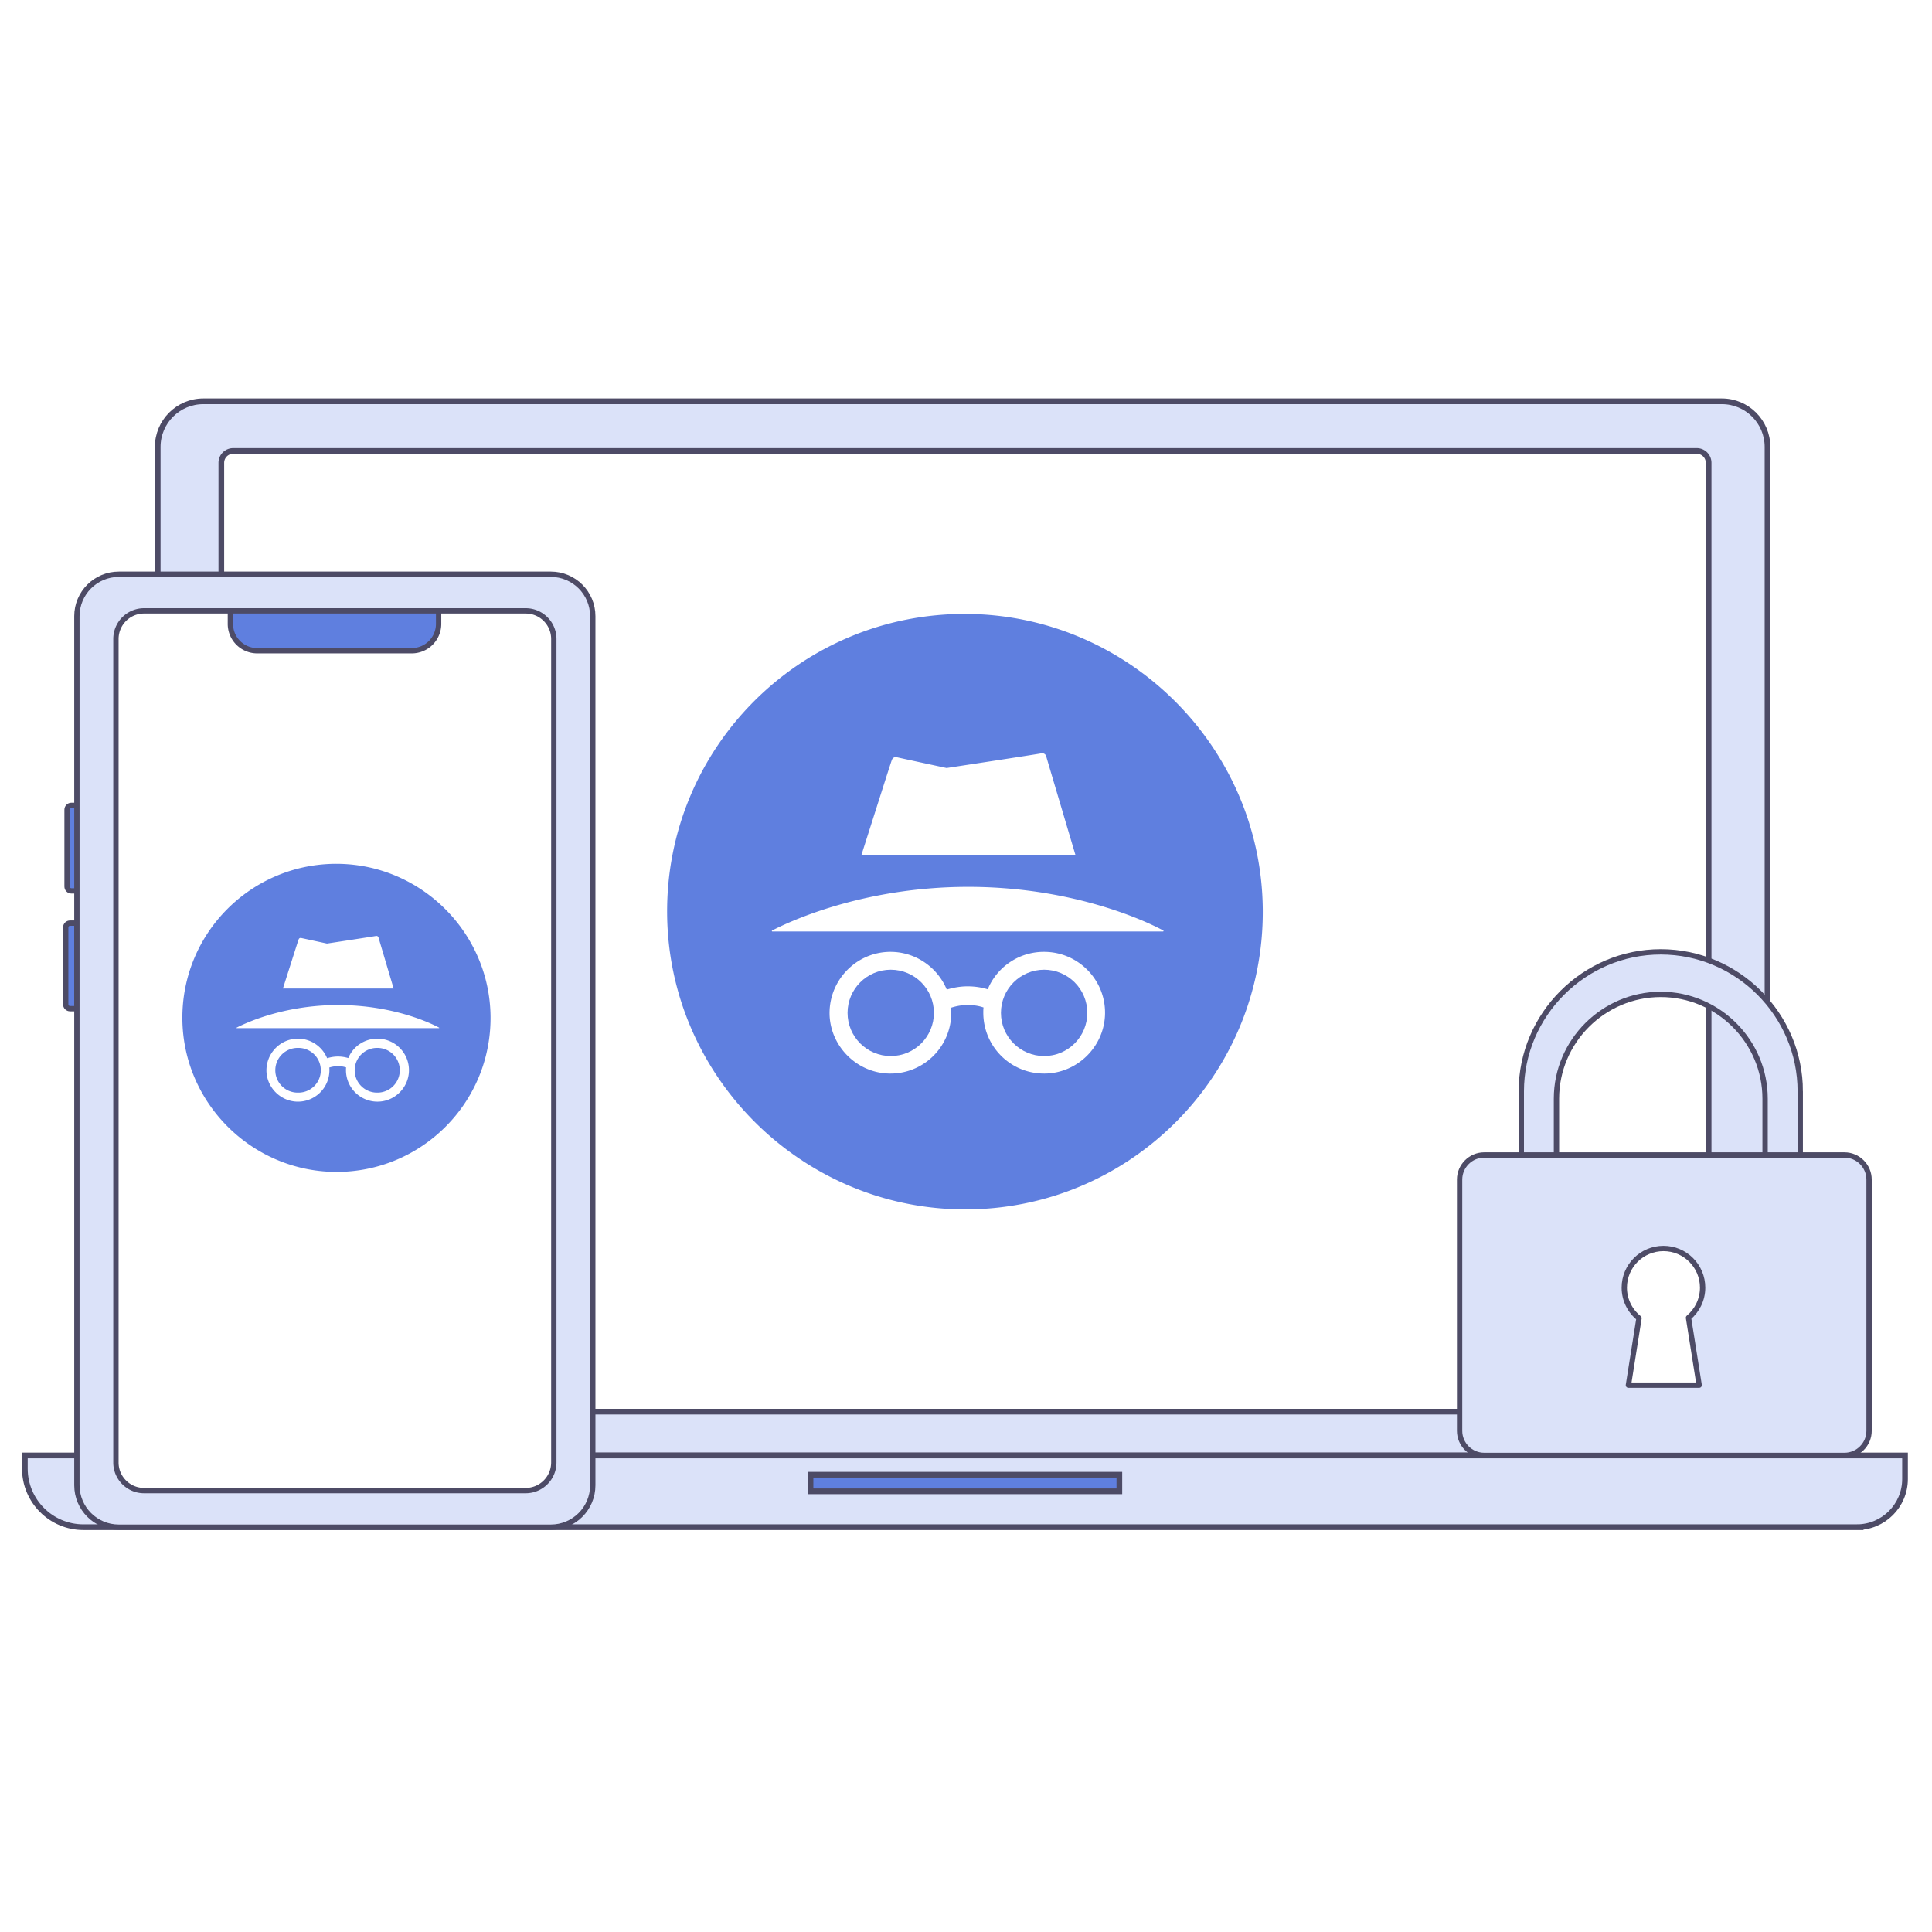 <svg xmlns="http://www.w3.org/2000/svg" width="544" height="544" fill="none" viewBox="0 0 544 544"><path fill="#fff" d="M0 0h544v544H0z"/><path fill="#DBE2F9" stroke="#4D4B66" stroke-miterlimit="10" stroke-width="1.6" d="M497.682 409.82H44.407V125.851c0-7.098 5.755-12.851 12.856-12.851h427.564c7.1 0 12.855 5.753 12.855 12.851z"/><path fill="#fff" stroke="#4D4B66" stroke-miterlimit="10" stroke-width="1.6" d="M481.094 397.48H62.32V130.308a3.33 3.33 0 0 1 3.329-3.328h412.126a3.33 3.33 0 0 1 3.329 3.328V397.48z"/><path fill="#DBE2F9" stroke="#4D4B66" stroke-miterlimit="10" stroke-width="1.6" d="M522.833 430.015H23.509C14.385 430.015 7 422.622 7 413.512v-3.692h529.405v6.627c0 7.491-6.079 13.568-13.572 13.568Z"/><path fill="#5F7FDF" stroke="#4D4B66" stroke-miterlimit="10" stroke-width="1.6" d="M315.184 415.24h-86.963v4.673h86.963z"/><path fill="#5F7FDF" stroke="#4D4B66" stroke-miterlimit="10" stroke-width="1.5" d="M20.1 250.856h1.935v-24.082h-1.934c-.678 0-1.218.55-1.218 1.217v21.638c0 .677.55 1.227 1.218 1.227Zm-.382 33.154h1.934v-24.082h-1.934c-.678 0-1.218.55-1.218 1.217v21.638c0 .677.55 1.227 1.218 1.227Z"/><path fill="#DBE2F9" stroke="#4D4B66" stroke-linecap="round" stroke-linejoin="round" stroke-miterlimit="10" stroke-width="1.5" d="M33.457 430.015h121.649c6.521 0 11.804-5.282 11.804-11.801V173.495c0-6.519-5.283-11.801-11.804-11.801H33.456c-6.52 0-11.804 5.282-11.804 11.801v244.709c0 6.519 5.284 11.811 11.805 11.811"/><path fill="#fff" stroke="#4D4B66" stroke-linecap="round" stroke-linejoin="round" stroke-miterlimit="10" stroke-width="1.5" d="M40.557 419.706h107.468a7.916 7.916 0 0 0 7.916-7.913V179.915c0-4.368-3.546-7.913-7.916-7.913H40.557a7.917 7.917 0 0 0-7.915 7.913v231.888c0 4.359 3.545 7.903 7.915 7.903"/><path fill="#5F7FDF" stroke="#4D4B66" stroke-miterlimit="10" stroke-width="1.5" d="M72.426 183.224h43.525a7.547 7.547 0 0 0 7.552-7.55v-3.672h-58.63v3.672a7.547 7.547 0 0 0 7.553 7.55Z"/><path fill="#5F7FDF" d="M95.102 243.228c-24.258-.216-43.968 19.478-43.752 43.737.216 23.562 19.455 42.794 43.025 43.01 24.257.216 43.967-19.478 43.751-43.736-.216-23.562-19.445-42.785-43.024-43.011m-11.029 21.334c.108-.324.363-.54.796-.432.795.176 7.198 1.551 7.198 1.551s13.307-2.023 13.778-2.131c.393-.068.688.148.757.511.039.147 2.278 7.697 4.232 14.274h-31.17c2.023-6.332 4.262-13.42 4.409-13.773m31.063 37.335c-.285 4.408-3.869 7.992-8.279 8.276a8.86 8.86 0 0 1-9.438-8.855c0-.255 0-.51.04-.756-.727-.255-1.523-.363-2.318-.363-.835 0-1.63.147-2.426.393.04.255.04.471.04.726a8.855 8.855 0 0 1-9.438 8.855c-4.41-.284-7.994-3.868-8.28-8.276-.284-5.134 3.801-9.434 8.86-9.434 3.692 0 6.874 2.277 8.21 5.498.972-.285 1.983-.472 3.034-.472 1.011 0 1.984.148 2.926.432a8.84 8.84 0 0 1 8.211-5.458c5.097 0 9.182 4.3 8.858 9.434m8.455-12.399h-56.91c-.07 0-.108-.108-.04-.147 1.876-.972 12.797-6.362 28.569-6.362 15.801 0 26.574 5.35 28.421 6.362.069.039.039.147-.04.147"/><path fill="#5F7FDF" d="M106.277 307.65a6.294 6.294 0 0 0 6.296-6.293 6.295 6.295 0 0 0-6.296-6.293 6.294 6.294 0 1 0 0 12.586m-22.352 0a6.294 6.294 0 1 0 0-12.586 6.294 6.294 0 1 0 0 12.586m188.479-134.783c-46.893-.422-84.978 37.65-84.556 84.528.422 45.553 37.594 82.712 83.162 83.134 46.894.422 84.979-37.65 84.556-84.528-.422-45.553-37.603-82.712-83.162-83.134m-21.31 41.213c.206-.628.697-1.05 1.541-.834 1.542.353 13.907 3.004 13.907 3.004s25.72-3.907 26.623-4.123c.766-.138 1.326.275 1.464.981.068.275 4.399 14.884 8.18 27.597h-60.24c3.909-12.232 8.24-25.918 8.525-26.625m60.024 72.168c-.56 8.522-7.474 15.443-16.008 16.003-9.998.628-18.237-7.265-18.237-17.112 0-.491 0-.982.069-1.463-1.395-.491-2.937-.697-4.469-.697-1.61 0-3.142.275-4.684.766.068.491.069.913.069 1.394 0 9.847-8.25 17.74-18.238 17.112-8.524-.56-15.448-7.471-16.007-16.003-.56-9.915 7.336-18.231 17.117-18.231 7.13 0 13.278 4.399 15.861 10.623 1.885-.56 3.84-.913 5.872-.913 1.955 0 3.84.275 5.657.834a17.09 17.09 0 0 1 15.861-10.544c9.869 0 17.765 8.316 17.137 18.231m16.351-23.964H217.477c-.137 0-.206-.206-.068-.275 3.633-1.885 24.738-12.291 55.212-12.291 30.542 0 51.362 10.337 54.927 12.291.137.069.059.275-.079.275"/><path fill="#5F7FDF" d="M294 297.352c6.715 0 12.158-5.442 12.158-12.154 0-6.713-5.443-12.154-12.158-12.154s-12.158 5.441-12.158 12.154c0 6.712 5.444 12.154 12.158 12.154m-43.191 0c6.715 0 12.158-5.442 12.158-12.154 0-6.713-5.443-12.154-12.158-12.154s-12.158 5.441-12.158 12.154c0 6.712 5.443 12.154 12.158 12.154"/><path fill="#DBE2F9" stroke="#4D4B66" stroke-miterlimit="10" stroke-width="1.5" d="M526.279 332.135v70.764c0 3.809-3.123 6.911-6.923 6.911H417.908c-3.81 0-6.924-3.112-6.924-6.911v-70.764c0-3.81 3.114-6.922 6.924-6.922h101.448c3.8 0 6.923 3.112 6.923 6.922Z"/><path fill="#fff" stroke="#4D4B66" stroke-linejoin="round" stroke-miterlimit="10" stroke-width="1.5" d="M479.415 362.559c0-6.087-4.94-11.025-11.028-11.025-6.089 0-11.029 4.938-11.029 11.025 0 3.485 1.62 6.588 4.144 8.61l-2.985 18.859h19.926l-3.005-18.987c2.426-2.032 3.977-5.075 3.977-8.482Z"/><path fill="#DBE2F9" stroke="#4D4B66" stroke-miterlimit="10" stroke-width="1.5" d="M506.903 307.277v17.936h-9.899v-15.855c0-8.079-3.309-15.423-8.632-20.744s-12.659-8.62-20.742-8.62c-16.155 0-29.373 13.215-29.373 29.364v15.855h-9.9v-17.936c0-21.589 17.678-39.26 39.273-39.26 10.793 0 20.614 4.418 27.734 11.536 7.11 7.117 11.539 16.935 11.539 27.724Z"/></svg>